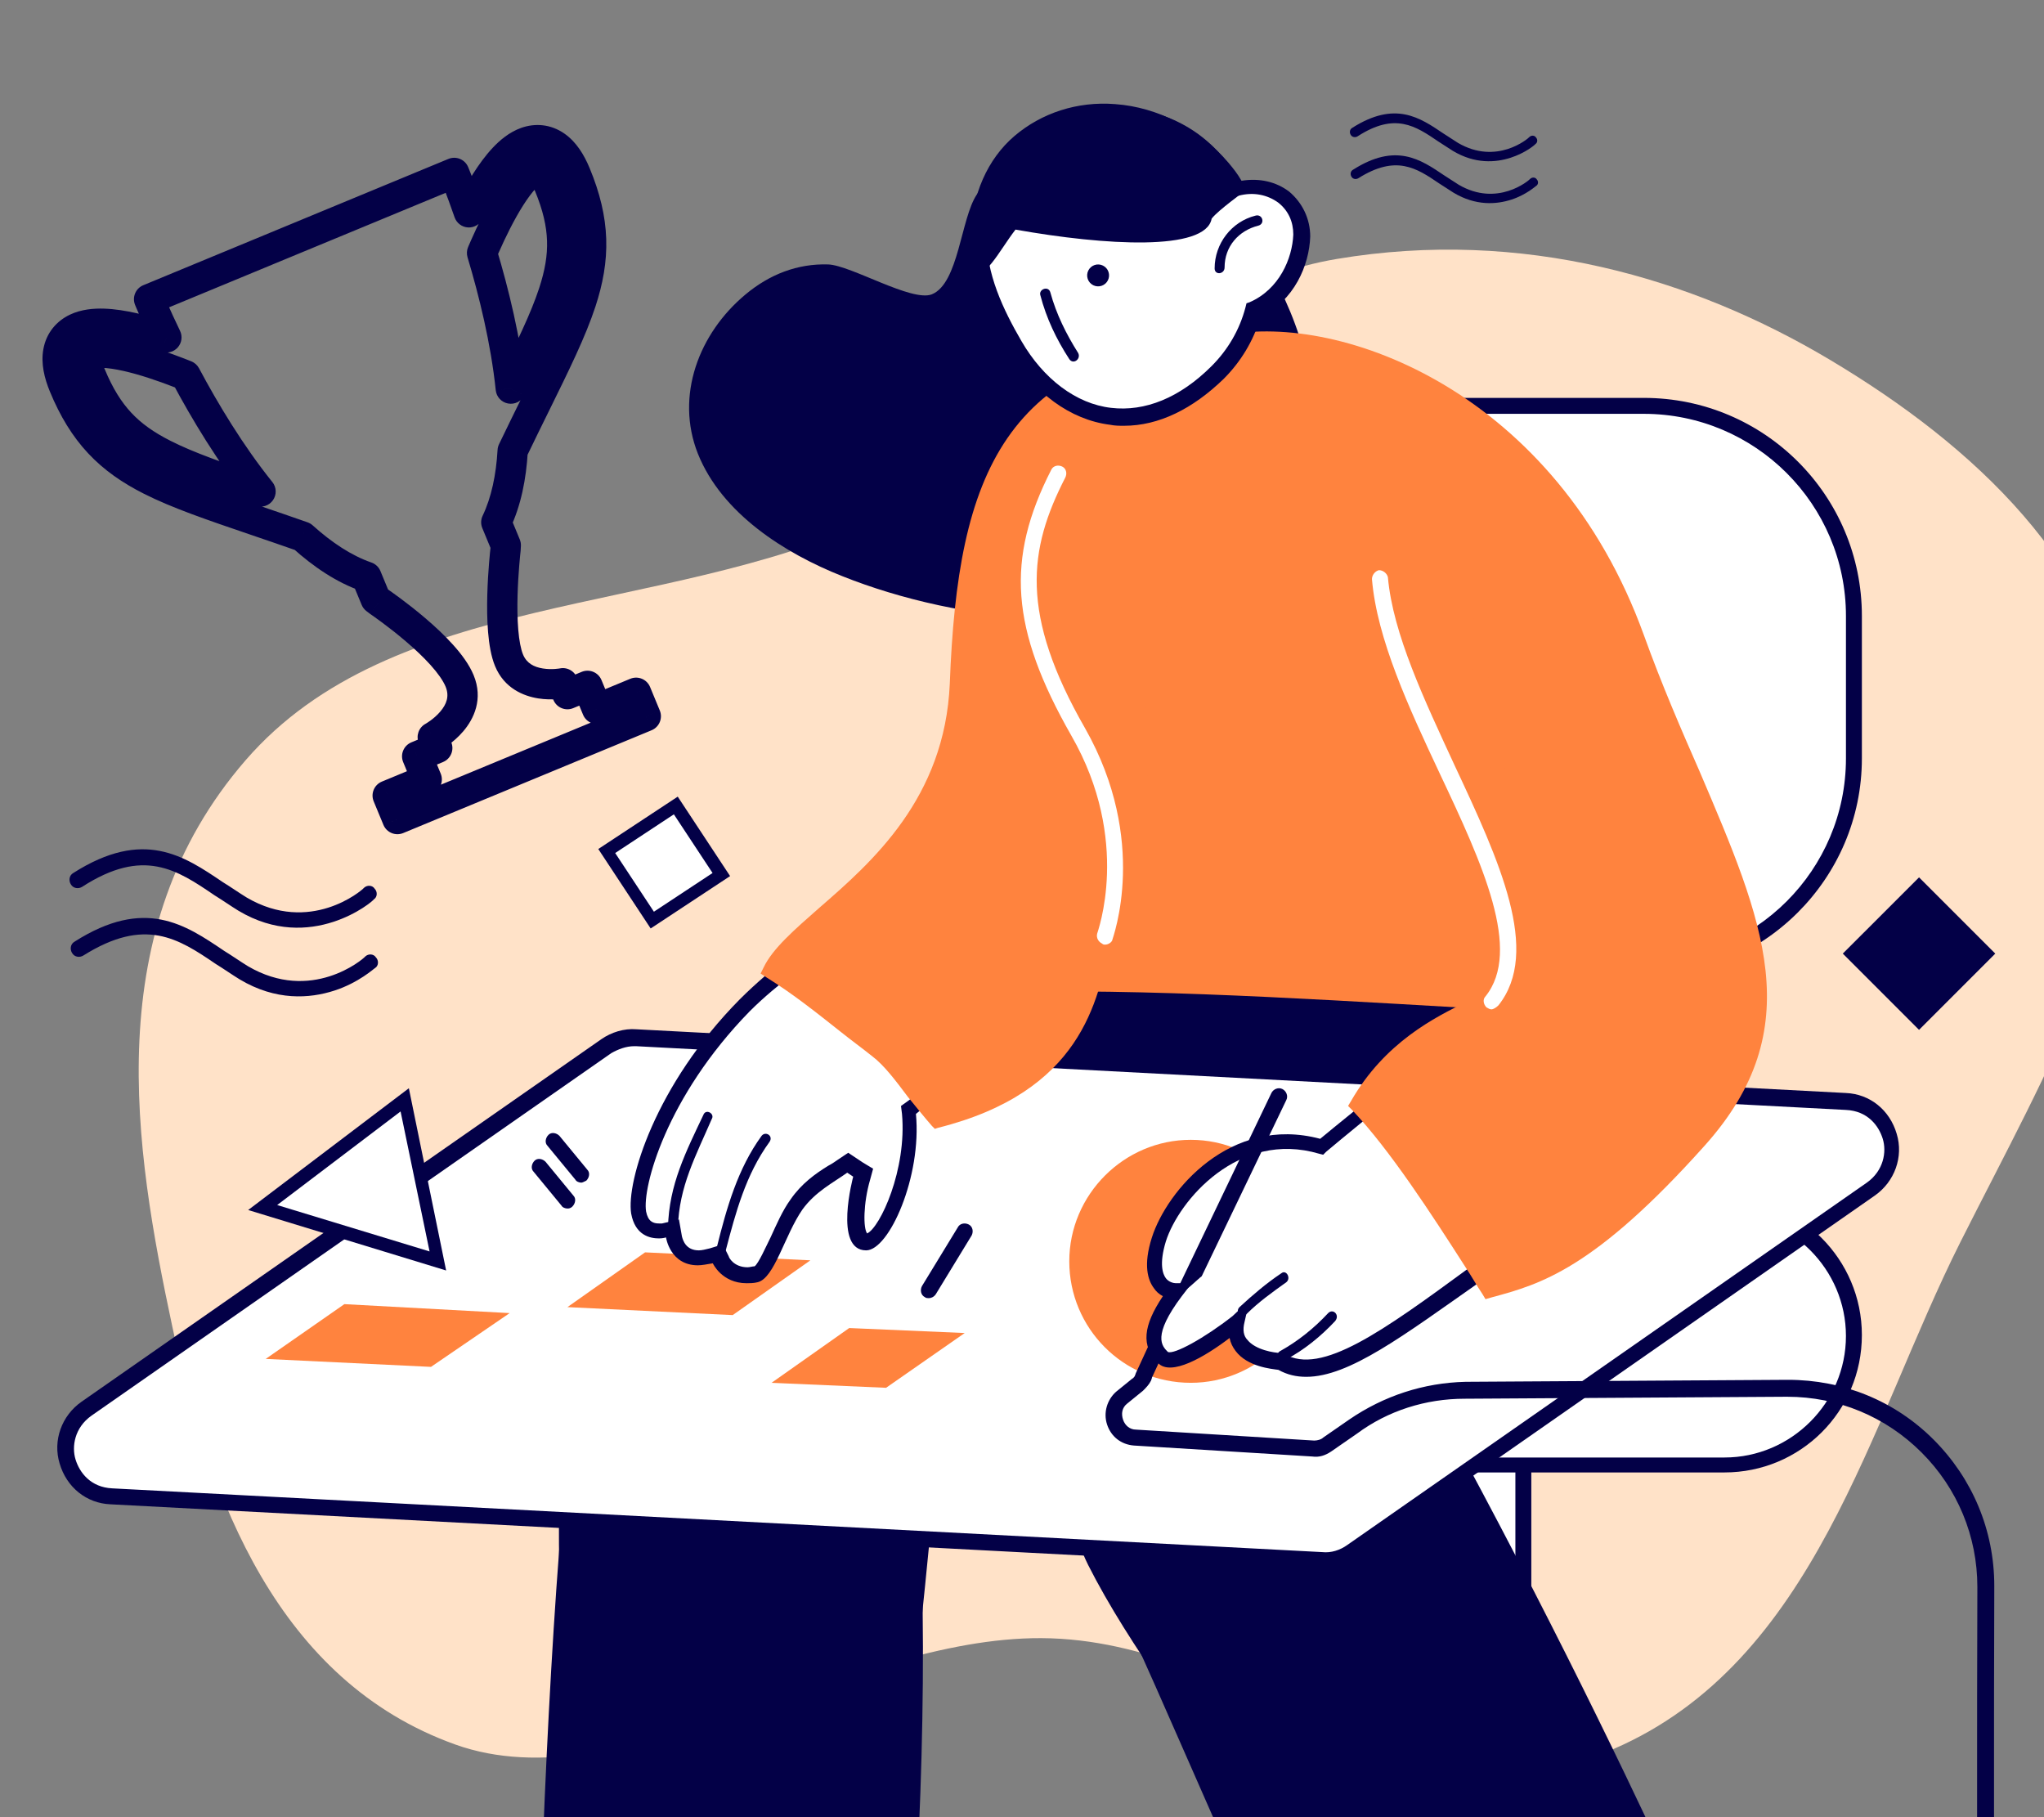 <svg width="270" height="240" viewBox="0 0 270 240" fill="none" xmlns="http://www.w3.org/2000/svg">
<rect x="0" y="0" width="270" height="240" fill="#808080" stroke="none"/>
<g clip-path="url(#clip0)">
<path fill-rule="evenodd" clip-rule="evenodd" d="M115.13 68.72C136.934 58.706 153.841 38.014 176.592 34.2C201.113 30.089 223.615 36.725 241.691 47.501C260.877 58.939 277.624 74.607 280.85 96.353C284.078 118.117 270.338 141.432 258.972 164.015C246.893 188.013 239.819 219.499 213.064 231.03C185.683 242.831 165.128 216.466 137.532 216.353C111.781 216.247 82.387 238.37 60.142 230.402C36.766 222.031 27.617 197.997 22.771 175.252C17.723 151.56 12.985 122.848 32.444 100.404C51.858 78.011 87.466 81.425 115.13 68.72Z" fill="#FFE2C8"/>
<path d="M190.178 187.5V235.113C190.178 242.215 201.227 242.215 201.227 235.113V187.5C201.227 180.266 190.178 180.266 190.178 187.5Z" fill="white"/>
<path d="M195.701 241.424C192.413 241.424 189.125 239.188 189.125 234.98V187.367C189.125 183.158 192.413 180.922 195.701 180.922C198.989 180.922 202.277 183.158 202.277 187.367V234.98C202.277 239.188 198.989 241.424 195.701 241.424ZM195.701 183.158C193.465 183.158 191.229 184.473 191.229 187.498V235.111C191.229 238.136 193.465 239.452 195.701 239.452C197.937 239.452 200.173 238.136 200.173 235.111V187.498C200.173 184.473 197.937 183.158 195.701 183.158Z" fill="#030047"/>
<path d="M228.581 193.417H130.594C121.65 193.417 114.416 186.183 114.416 177.239V175.529C114.416 166.585 121.65 159.351 130.594 159.351H228.581C237.525 159.351 244.759 166.585 244.759 175.529V177.239C244.891 186.183 237.525 193.417 228.581 193.417Z" fill="white"/>
<path d="M227.791 194.469H131.513C121.517 194.469 113.363 186.314 113.363 176.318C113.363 166.322 121.517 158.167 131.513 158.167H227.791C237.787 158.167 245.942 166.322 245.942 176.318C245.942 186.446 237.787 194.469 227.791 194.469ZM131.513 160.403C122.701 160.403 115.467 167.637 115.467 176.45C115.467 185.262 122.701 192.496 131.513 192.496H227.791C236.604 192.496 243.838 185.262 243.838 176.45C243.838 167.637 236.604 160.403 227.791 160.403H131.513Z" fill="#030047"/>
<path d="M218.586 127.916H185.178C170.71 127.916 158.873 116.21 158.873 101.611V80.04C158.873 65.572 170.579 53.735 185.178 53.735H218.586C233.054 53.735 244.892 65.441 244.892 80.04V101.611C244.892 116.079 233.054 127.916 218.586 127.916Z" fill="white"/>
<path d="M217.139 128.969H186.625C170.71 128.969 157.82 116.079 157.82 100.164V81.356C157.82 65.441 170.71 52.551 186.625 52.551H217.139C233.054 52.551 245.943 65.441 245.943 81.356V100.164C245.943 116.079 232.922 128.969 217.139 128.969ZM186.625 54.787C171.893 54.787 159.924 66.756 159.924 81.487V100.164C159.924 114.895 171.893 126.864 186.625 126.864H217.139C231.87 126.864 243.839 114.895 243.839 100.164V81.356C243.839 66.625 231.87 54.656 217.139 54.656H186.625V54.787Z" fill="#030047"/>
<path d="M145.851 127.391C142.168 141.596 79.43 157.774 75.615 186.973C72.064 214.33 81.403 261.154 72.853 267.993C61.279 277.332 51.02 269.703 48.258 282.725L108.629 297.456C108.629 297.456 116.257 260.233 121.782 203.545C179.39 175.793 195.963 119.368 195.963 119.368L145.851 127.391Z" fill="white"/>
<path d="M109.548 298.771L47.204 283.514L47.467 282.593C49.177 274.57 53.781 273.649 59.042 272.729C62.987 271.939 67.591 271.15 72.326 267.336C76.798 263.653 75.877 246.555 74.825 228.404C74.036 213.804 73.115 198.81 74.693 186.841C77.061 168.822 100.867 155.801 120.07 145.279C132.171 138.702 143.482 132.389 144.929 127.128L145.06 126.47L197.408 118.184L196.882 119.762C196.751 120.289 179.652 176.714 122.701 204.334C117.308 260.102 109.68 297.456 109.68 297.85L109.548 298.771ZM49.703 281.936L107.97 296.14C109.285 289.696 115.993 254.183 120.859 203.414V202.888L121.385 202.625C172.418 178.029 191.226 130.021 194.515 120.683L146.77 128.312C144.666 134.23 134.275 139.886 121.122 147.12C102.314 157.379 79.034 170.137 76.798 187.236C75.219 198.942 76.14 213.804 76.929 228.404C77.981 247.87 79.034 264.705 73.641 269.046C68.38 273.255 63.382 274.175 59.436 274.833C54.438 275.622 51.15 276.148 49.703 281.936Z" fill="#030047"/>
<path d="M145.849 127.39C142.166 141.595 79.427 157.773 75.613 186.972C73.114 205.649 71.273 247.211 71.141 265.099C80.874 266.809 115.729 272.596 118.754 273.385C120.99 258.128 122.568 227.088 121.648 203.676C179.257 175.924 195.829 119.499 195.829 119.499L145.849 127.39Z" fill="#030047"/>
<path d="M169.915 117.657C174.782 131.468 131.773 179.87 144.925 206.307C157.157 231.034 191.091 264.573 187.803 275.227C183.331 289.432 170.705 288.774 175.571 301.138L233.838 279.83C233.838 279.83 218.975 242.345 191.88 192.233C236.468 153.696 216.871 122.129 211.873 92.93L169.915 117.657Z" fill="white"/>
<path d="M174.915 302.322L174.52 301.401C171.364 293.772 174.784 290.484 178.598 286.67C181.491 283.908 184.78 280.62 186.621 274.701C188.331 269.177 177.94 255.498 167.023 241.03C158.211 229.324 149.136 217.355 143.743 206.701C135.588 190.392 148.215 166.322 158.211 146.856C164.524 134.624 170.575 123.182 168.733 118.052L168.47 117.263L212.532 91.089L212.795 92.536C213.716 97.665 214.899 102.663 216.346 108.056C222.528 132.52 229.63 160.272 193.197 192.233C219.766 241.556 234.628 278.778 234.76 279.173L235.155 280.225L174.915 302.322ZM171.101 118.052C172.416 124.234 167.023 134.624 160.184 147.777C150.319 166.717 138.087 190.392 145.716 205.781C150.977 216.303 160.052 228.272 168.733 239.846C180.571 255.498 190.698 268.914 188.594 275.49C186.621 281.803 182.938 285.355 180.045 288.248C176.493 291.668 174.126 294.035 175.967 299.691L232.524 279.041C230.025 272.728 215.425 237.61 191.093 192.496L190.698 191.707L191.356 191.181C227.658 159.878 220.95 133.704 214.505 108.45C213.321 103.584 212.006 98.849 211.217 94.246L171.101 118.052Z" fill="#030047"/>
<path d="M225.553 260.102C218.187 240.373 203.719 213.805 192.014 191.971C236.601 153.434 217.004 121.867 212.006 92.668L170.048 117.658C174.915 131.469 131.906 179.871 145.058 206.308C153.871 224.064 168.865 261.944 178.072 277.069C190.304 272.992 213.058 264.179 225.553 260.102Z" fill="#030047"/>
<path d="M174.521 206.042L14.715 197.624C8.665 197.361 6.429 189.47 11.427 186.05L80.084 138.174C81.268 137.385 82.583 136.99 84.03 136.99L243.836 145.408C249.886 145.671 252.122 153.563 247.124 156.982L178.467 204.858C177.283 205.779 175.968 206.174 174.521 206.042Z" fill="white"/>
<path d="M174.783 207.095C174.652 207.095 174.52 207.095 174.389 207.095L14.583 198.677C11.426 198.545 8.796 196.441 7.875 193.284C6.954 190.259 8.138 186.971 10.769 185.13L79.426 137.254C80.741 136.333 82.451 135.807 84.029 135.938L243.835 144.356C246.992 144.488 249.622 146.592 250.543 149.749C251.464 152.774 250.28 156.062 247.649 157.904L178.992 205.779C177.808 206.7 176.361 207.095 174.783 207.095ZM83.766 138.174C82.714 138.174 81.662 138.569 80.741 139.095L12.084 186.971C9.848 188.549 9.453 191.048 9.979 192.758C10.506 194.468 11.952 196.441 14.846 196.572L174.652 204.99C175.835 205.122 177.019 204.727 177.94 204.07L246.597 156.194C248.833 154.615 249.228 152.116 248.701 150.406C248.175 148.697 246.729 146.724 243.835 146.592L84.029 138.174C84.029 138.174 83.898 138.174 83.766 138.174Z" fill="#030047"/>
<path d="M96.786 173.688L74.953 172.635L85.212 165.401L107.045 166.454L96.786 173.688Z" fill="#FF833E"/>
<path d="M56.932 180.527L35.099 179.475L45.489 172.241L67.323 173.425L56.932 180.527Z" fill="#FF833E"/>
<path d="M117.042 183.29L101.916 182.632L112.175 175.398L127.432 176.056L117.042 183.29Z" fill="#FF833E"/>
<path d="M161.368 27.034C160.053 25.718 158.606 25.192 157.16 25.324C156.765 24.666 156.37 24.009 155.844 23.483C154.003 20.983 151.109 20.589 148.742 21.51C147.427 20.852 145.98 20.589 144.401 20.589C144.27 20.589 144.138 20.589 144.007 20.589C142.823 19.274 140.982 18.485 138.746 19.142C134.8 20.326 131.249 22.299 129.013 25.718C126.908 28.875 126.645 37.424 123.094 38.871C120.464 39.923 112.44 35.057 109.415 34.925C105.338 34.794 101.655 36.241 98.499 38.871C92.317 44.001 89.16 52.287 92.185 59.916C95.342 67.807 103.628 73.068 111.257 76.093C126.382 82.144 150.583 85.432 164.394 74.778C180.177 62.809 173.074 39.397 161.368 27.034Z" fill="#030047"/>
<path d="M157.291 181.71C165.645 181.71 172.417 174.938 172.417 166.585C172.417 158.231 165.645 151.459 157.291 151.459C148.938 151.459 142.166 158.231 142.166 166.585C142.166 174.938 148.938 181.71 157.291 181.71Z" fill="#FF833E"/>
<path d="M157.292 182.631C148.348 182.631 141.246 175.397 141.246 166.585C141.246 157.773 148.48 150.539 157.292 150.539C166.104 150.539 173.338 157.773 173.338 166.585C173.338 175.397 166.104 182.631 157.292 182.631ZM157.292 152.511C149.532 152.511 143.219 158.825 143.219 166.585C143.219 174.345 149.532 180.658 157.292 180.658C165.052 180.658 171.366 174.345 171.366 166.585C171.234 158.825 164.921 152.511 157.292 152.511Z" fill="#FF833E"/>
<path d="M142.558 130.941C164.26 131.072 187.803 132.914 209.374 133.966C208.716 121.997 205.428 75.699 194.248 65.046C181.49 52.945 175.308 46.237 161.892 45.185C149.923 44.264 128.221 58.864 135.455 91.088C141.769 119.366 144.005 119.892 142.558 130.941Z" fill="#FF833E"/>
<path d="M183.727 143.829C180.702 146.328 177.545 148.827 174.52 151.326C163.472 148.038 154.923 157.376 152.95 163.558C151.371 168.688 153.476 170.398 155.186 170.398C151.503 175.264 151.766 177.5 153.476 179.21C155.317 181.051 163.34 174.475 163.34 174.475C162.157 179.736 168.996 179.868 168.996 179.868C175.309 183.55 185.042 175.264 199.642 164.742C194.775 157.508 189.383 150.537 183.727 143.829Z" fill="white"/>
<path d="M172.549 181.84C171.233 181.84 170.05 181.577 168.866 180.92C167.945 180.788 164.789 180.525 163.21 178.421C162.816 177.894 162.553 177.368 162.421 176.711C159.133 179.21 154.661 181.84 152.951 179.999C150.715 177.763 150.978 175.132 153.609 171.187C153.083 170.924 152.688 170.529 152.425 170.134C151.636 169.082 150.978 167.109 152.162 163.426C154.135 157.245 162.553 147.249 174.39 150.405C176.758 148.432 179.257 146.459 181.624 144.487L183.992 142.514L184.649 143.303C190.831 150.537 196.092 157.376 200.827 164.347L201.353 165.136L200.564 165.662C198.723 166.978 197.013 168.161 195.434 169.345C185.307 176.448 178.204 181.84 172.549 181.84ZM165.052 171.713L164.394 174.606C164.131 175.658 164.263 176.448 164.789 176.974C165.841 178.289 168.34 178.684 169.129 178.684H169.392L169.655 178.815C174.522 181.709 182.676 175.79 193.988 167.504C195.434 166.452 196.75 165.399 198.328 164.347C193.988 158.034 189.121 151.721 183.597 145.144L182.808 145.802C180.309 147.906 177.678 150.011 175.179 152.115L174.785 152.51L174.259 152.378C163.605 149.222 155.713 158.56 154.003 163.953C153.083 166.978 153.609 168.293 154.003 168.819C154.398 169.345 155.056 169.477 155.319 169.477H157.423L156.108 171.187C152.162 176.448 153.477 177.763 154.266 178.552C155.056 178.947 159.133 176.711 162.816 173.817L165.052 171.713Z" fill="#030047"/>
<path d="M150.978 182.893C150.846 182.893 150.715 182.893 150.583 182.762C150.057 182.499 149.794 181.841 150.057 181.315L151.636 177.895C151.899 177.369 152.556 177.106 153.082 177.369C153.609 177.632 153.872 178.29 153.609 178.816L152.03 182.236C151.767 182.63 151.373 182.893 150.978 182.893Z" fill="#030047"/>
<path d="M156.239 170.398C156.371 169.872 155.582 170.135 155.845 169.609L167.945 144.356C168.208 143.83 168.866 143.567 169.392 143.83C169.918 144.093 170.181 144.75 169.918 145.277L158.738 168.557C158.344 168.82 156.108 171.056 156.239 170.398Z" fill="#030047"/>
<path d="M216.084 84.247C205.035 53.864 177.809 42.289 161.895 45.315C161.895 45.315 185.569 67.28 191.094 75.698C196.618 84.247 201.879 124.889 198.591 130.281C196.749 133.306 185.701 134.49 179.125 145.802C185.175 152.115 191.751 162.9 196.618 170.397C202.8 168.687 209.77 166.977 224.238 150.668C241.469 131.465 227.132 114.63 216.084 84.247Z" fill="#FF833E"/>
<path d="M196.223 171.582L195.829 170.924C195.039 169.74 194.382 168.557 193.593 167.373C189.121 160.402 183.597 151.853 178.599 146.592L178.072 146.066L178.467 145.408C182.939 137.648 189.515 134.36 193.856 132.255C195.829 131.334 197.407 130.545 197.933 129.756C200.827 125.021 196.092 84.774 190.436 76.356C185.043 68.07 161.631 46.368 161.368 46.105L159.922 44.658L161.895 44.263C177.283 41.238 205.562 51.892 217.136 83.853C219.503 90.429 222.134 96.48 224.502 101.872C232.919 121.601 239.101 135.806 225.159 151.327C210.56 167.636 203.457 169.609 197.144 171.319L196.223 171.582ZM180.44 145.671C185.569 151.063 190.831 159.481 195.171 166.189C195.829 167.241 196.486 168.162 197.012 169.083C202.931 167.504 209.639 165.268 223.449 149.88C236.471 135.28 230.946 122.259 222.397 102.53C220.03 97.137 217.399 91.087 215.032 84.379C204.246 54.917 179.256 44.263 164.131 45.842C169.523 50.971 187.148 67.675 191.883 75.041C197.538 83.59 203.063 124.758 199.38 130.677C198.591 131.992 196.881 132.781 194.513 133.965C190.304 136.201 184.649 138.963 180.44 145.671Z" fill="#FF833E"/>
<path d="M169.258 168.162C167.285 169.477 165.444 171.056 163.734 172.634C163.076 173.292 163.997 174.212 164.655 173.555C166.233 171.976 168.074 170.661 169.916 169.346C170.573 168.82 169.916 167.636 169.258 168.162Z" fill="#030047"/>
<path d="M175.444 173.424C173.602 175.397 171.498 177.106 169.13 178.422C168.341 178.816 168.999 180 169.788 179.605C172.287 178.29 174.523 176.449 176.364 174.476C177.022 173.687 176.101 172.766 175.444 173.424Z" fill="#030047"/>
<path d="M197.011 133.308C196.748 133.308 196.616 133.176 196.353 133.045C195.959 132.65 195.827 131.993 196.222 131.598C201.088 125.548 195.827 114.105 190.171 102.136C186.094 93.455 181.885 84.38 181.228 76.488C181.228 75.962 181.622 75.436 182.148 75.304C182.674 75.304 183.2 75.699 183.332 76.225C183.99 83.722 188.198 92.534 192.144 101.084C198.063 113.71 203.587 125.679 197.932 132.782C197.668 133.045 197.274 133.308 197.011 133.308Z" fill="white"/>
<path d="M98.763 168.558C96.263 168.558 95.343 166.585 95.211 166.585L94.817 165.796L94.028 166.059C93.37 166.191 92.844 166.322 92.318 166.322C89.555 166.322 89.161 163.692 89.161 163.56L89.029 162.376L87.846 162.639C87.846 162.639 87.583 162.771 87.188 162.771C85.741 162.771 84.821 161.982 84.558 160.272C83.9 156.326 87.846 143.7 98.499 132.914C100.472 130.81 102.708 129.1 104.681 127.39C109.416 130.678 114.02 134.493 118.36 138.307L120.464 140.017C121.911 141.332 123.227 142.384 124.279 143.436C122.963 144.489 121.78 145.409 120.596 146.33L120.201 146.725V147.382C120.728 153.433 118.36 160.798 115.861 163.429C115.203 164.218 114.677 164.218 114.546 164.218C114.151 164.218 113.888 164.086 113.625 163.823C112.573 162.376 113.099 158.167 113.757 155.8L113.888 155.011L111.915 153.696L111.521 154.09C110.994 154.485 110.6 154.748 110.074 155.011C108.495 156.063 106.786 157.247 105.339 159.22C104.287 160.667 103.497 162.376 102.84 163.955C101.919 165.796 100.867 168.164 100.078 168.295C99.552 168.427 99.157 168.558 98.763 168.558Z" fill="white"/>
<path d="M104.811 128.574C109.283 131.731 113.624 135.413 117.701 138.965C118.359 139.491 119.016 140.148 119.805 140.674C120.858 141.595 121.91 142.384 122.699 143.173C121.91 143.831 121.121 144.357 120.463 145.015L119.937 145.409L119.016 146.067L119.148 147.119C119.805 154.485 116.254 162.113 114.544 162.903C114.018 162.245 114.018 158.957 114.939 155.8L115.334 154.353L114.018 153.564L113.229 153.038L112.045 152.249L110.862 153.038C110.467 153.301 109.941 153.696 109.415 153.959C107.705 155.011 105.864 156.326 104.417 158.431C103.365 159.877 102.575 161.719 101.786 163.429C101.129 164.744 100.208 166.848 99.682 167.243C99.419 167.243 99.024 167.374 98.761 167.374C96.92 167.374 96.262 166.059 96.262 165.928L95.473 164.349L93.763 164.875C93.237 165.007 92.711 165.139 92.316 165.139C90.606 165.139 90.212 163.823 90.08 163.297L89.686 161.061L87.45 161.587C87.45 161.587 87.318 161.587 87.055 161.587C86.266 161.587 85.608 161.324 85.345 160.009C84.819 156.852 87.976 144.883 99.024 133.572C100.997 131.599 102.97 130.021 104.811 128.574ZM104.68 125.943C102.312 127.785 99.945 129.758 97.709 131.994C86.529 143.305 82.715 156.063 83.372 160.272C83.899 163.166 85.871 163.56 87.055 163.56C87.581 163.56 87.976 163.429 87.976 163.429C87.976 163.429 88.502 167.111 92.185 167.111C92.711 167.111 93.368 166.98 94.158 166.848C94.158 166.848 95.341 169.479 98.63 169.479C99.024 169.479 99.55 169.479 100.076 169.347C102.312 168.821 103.628 163.166 105.995 159.746C107.705 157.378 110.072 156.195 111.914 154.879L112.703 155.405C112.703 155.405 110.072 165.139 114.413 165.139C117.438 165.139 121.778 155.406 120.989 147.119C122.436 145.936 124.014 144.62 125.724 143.305C124.146 141.858 122.568 140.411 120.989 139.096C115.86 134.624 110.467 129.889 104.68 125.943Z" fill="#030047"/>
<path d="M126.382 90.298C125.593 113.052 105.338 120.681 101.787 128.178C106.653 131.335 111.257 135.149 115.729 138.569C118.491 140.673 121.384 145.54 123.752 147.776C144.928 142.514 144.533 127.915 146.506 120.418C149.399 109.238 161.895 45.053 161.895 45.053C132.169 47.946 127.303 64.65 126.382 90.298Z" fill="#FF833E"/>
<path d="M123.489 149.091L123.094 148.696C122.173 147.644 121.121 146.329 119.937 144.882C118.359 142.778 116.781 140.673 115.202 139.49C113.887 138.437 112.44 137.385 111.125 136.333C107.968 133.834 104.68 131.203 101.261 129.099L100.471 128.573L100.866 127.784C102.05 125.285 104.943 122.786 108.232 119.892C115.202 113.842 124.804 105.424 125.462 90.298C126.514 62.546 132.564 46.894 161.895 44.264L163.21 44.132L162.947 45.448C162.815 46.105 150.452 109.896 147.427 120.944C147.164 121.996 146.901 123.18 146.638 124.364C145.059 132.256 142.823 144.224 123.883 148.959L123.489 149.091ZM103.234 127.915C106.39 130.02 109.415 132.387 112.44 134.755C113.756 135.807 115.202 136.859 116.518 137.911C118.228 139.227 119.937 141.462 121.647 143.698C122.568 144.882 123.357 146.066 124.146 146.855C141.245 142.383 143.218 131.861 144.796 124.101C145.059 122.786 145.322 121.602 145.585 120.55C148.216 110.422 158.87 55.97 160.711 46.631C133.879 49.525 128.487 63.861 127.566 90.561C127.04 106.608 117.044 115.289 109.678 121.733C106.785 123.838 104.417 125.942 103.234 127.915Z" fill="#FF833E"/>
<path d="M100.604 150.011C97.447 154.352 96.001 159.481 94.685 164.742C94.422 165.532 95.738 165.926 95.869 165.137C97.184 160.139 98.5 155.141 101.656 150.801C102.182 150.011 101.13 149.354 100.604 150.011Z" fill="#030047"/>
<path d="M92.974 147.118C90.606 152.116 88.37 156.456 88.239 162.112C88.239 162.901 89.554 162.901 89.554 162.112C89.686 156.72 91.921 152.642 94.026 147.776C94.421 147.118 93.368 146.46 92.974 147.118Z" fill="#030047"/>
<path d="M145.98 124.759C145.849 124.759 145.717 124.759 145.586 124.627C145.06 124.364 144.797 123.838 144.928 123.312C144.928 123.18 149.532 111.08 141.508 97.138C133.485 83.065 132.828 73.858 138.878 62.02C139.141 61.494 139.799 61.363 140.325 61.626C140.851 61.889 140.982 62.546 140.719 63.072C135.853 72.542 134.669 81.092 143.35 96.217C151.768 111.08 147.033 123.706 146.901 124.233C146.77 124.496 146.375 124.759 145.98 124.759Z" fill="white"/>
<path d="M262.381 298.112C261.855 298.112 261.329 297.586 261.329 297.06C261.329 296.534 261.066 246.29 261.197 209.594C261.197 202.886 258.567 196.573 253.832 191.838C249.097 187.103 242.784 184.472 236.076 184.472H235.944L193.461 184.735C188.331 184.735 183.333 186.314 179.256 189.339L175.836 191.706C175.047 192.232 174.258 192.495 173.337 192.364L149.794 190.917C148.084 190.786 146.769 189.733 146.243 188.155C145.716 186.577 146.243 184.867 147.426 183.815L149.531 182.105C149.794 181.973 149.925 181.71 150.057 181.447C150.32 180.921 150.977 180.658 151.504 180.921C152.03 181.184 152.293 181.842 152.03 182.368C151.767 182.894 151.372 183.289 150.977 183.683L148.873 185.393C148.215 185.919 148.084 186.708 148.347 187.497C148.61 188.287 149.268 188.813 150.057 188.813L173.6 190.259C173.995 190.259 174.521 190.128 174.784 189.865L178.204 187.497C182.807 184.341 188.068 182.631 193.592 182.499L236.076 182.236H236.207C243.441 182.236 250.281 184.998 255.41 190.128C260.54 195.258 263.433 202.097 263.433 209.462C263.302 246.29 263.565 296.533 263.565 296.928C263.433 297.586 262.907 298.112 262.381 298.112Z" fill="#030047"/>
<path d="M74.951 159.613C74.688 159.613 74.293 159.482 74.162 159.219L70.479 154.747C70.085 154.352 70.216 153.694 70.611 153.3C71.005 152.905 71.663 153.037 72.058 153.431L75.74 157.903C76.135 158.298 76.003 158.955 75.609 159.35C75.346 159.613 75.083 159.613 74.951 159.613Z" fill="#030047"/>
<path d="M76.79 156.194C76.528 156.194 76.133 156.062 76.001 155.799L72.319 151.327C71.924 150.933 72.055 150.275 72.45 149.88C72.845 149.486 73.502 149.617 73.897 150.012L77.58 154.484C77.974 154.878 77.843 155.536 77.448 155.931C77.185 156.062 76.922 156.194 76.79 156.194Z" fill="#030047"/>
<path d="M122.697 171.451C122.565 171.451 122.302 171.451 122.171 171.319C121.645 171.056 121.513 170.399 121.776 169.873L126.511 162.113C126.774 161.586 127.432 161.455 127.958 161.718C128.484 161.981 128.615 162.639 128.352 163.165L123.617 170.925C123.354 171.319 122.96 171.451 122.697 171.451Z" fill="#030047"/>
<path d="M172.022 31.111C172.153 26.77 168.207 23.745 163.472 24.929C162.946 24.008 162.289 23.087 161.499 22.167C161.499 22.167 161.499 22.167 161.368 22.035C154.134 13.617 142.165 12.039 134.668 18.484C131.117 21.509 129.407 26.113 129.275 30.848C129.144 35.977 131.511 40.975 134.142 45.447C139.929 55.443 150.977 58.994 160.842 48.998C163.078 46.762 164.656 43.869 165.577 40.844C169.786 39.265 171.89 34.925 172.022 31.111Z" fill="white"/>
<path d="M148.478 56.233C147.82 56.233 147.294 56.233 146.636 56.101C141.375 55.444 136.509 51.893 133.221 46.237C130.853 42.16 128.091 36.767 128.223 31.111C128.354 25.719 130.458 20.984 134.01 17.959C137.561 14.933 142.296 13.355 147.294 13.75C152.95 14.144 158.474 17.038 162.288 21.51C162.946 22.299 163.472 22.957 163.998 23.877C166.365 23.483 168.601 24.009 170.311 25.324C172.021 26.771 173.073 28.875 173.073 31.243C172.942 35.057 170.969 39.661 166.497 41.897C165.576 45.053 163.866 47.815 161.63 50.051C157.553 53.997 153.081 56.233 148.478 56.233ZM145.716 15.723C141.77 15.723 138.219 17.038 135.325 19.405C132.168 22.036 130.327 26.245 130.327 30.98C130.195 36.109 132.563 40.976 134.93 45.053C137.824 50.051 142.164 53.339 146.768 53.865C151.24 54.392 155.843 52.55 160.052 48.341C162.157 46.237 163.735 43.606 164.524 40.581L164.656 40.055L165.05 39.924C168.996 38.214 170.706 34.136 170.837 30.98C170.837 29.27 170.18 27.823 168.864 26.771C167.418 25.719 165.576 25.324 163.603 25.85L162.814 25.982L162.42 25.324C161.762 24.403 161.236 23.483 160.578 22.694C157.027 18.485 152.029 15.854 146.899 15.46C146.636 15.723 146.242 15.723 145.716 15.723Z" fill="#030047"/>
<path d="M146.346 37.024C146.705 36.31 146.417 35.441 145.703 35.081C144.989 34.723 144.12 35.01 143.761 35.724C143.402 36.438 143.69 37.308 144.404 37.667C145.117 38.026 145.987 37.738 146.346 37.024Z" fill="#030047"/>
<path d="M141.241 47.421C139.532 44.79 138.216 42.028 137.427 39.003C137.164 38.214 138.479 37.688 138.742 38.608C139.532 41.502 140.847 44.133 142.425 46.632C142.82 47.421 141.768 48.21 141.241 47.421Z" fill="#030047"/>
<path d="M160.446 35.452C160.446 32.164 162.682 29.27 165.838 28.481C166.759 28.218 167.154 29.534 166.233 29.797C163.602 30.454 161.761 32.559 161.761 35.321C161.761 36.242 160.446 36.373 160.446 35.452Z" fill="#030047"/>
<path d="M160.052 28.876C159.263 33.217 145.979 32.428 134.142 30.323C131.906 33.217 130.196 37.031 127.96 36.373C128.091 31.638 131.248 21.774 134.799 18.617C142.296 12.172 157.816 11.646 164.393 25.194C164.393 25.325 160.973 27.692 160.052 28.876Z" fill="#030047"/>
<path d="M53.461 145.259L34.753 159.481L57.837 166.483L53.461 145.259Z" fill="white"/>
<path d="M58.931 167.796L32.783 159.81L54.008 143.728L58.931 167.796ZM36.613 159.153L56.743 165.28L52.914 146.791L36.613 159.153Z" fill="#030047"/>
<path d="M89.281 106.454L80.203 112.448L86.197 121.526L95.275 115.532L89.281 106.454Z" fill="white"/>
<path d="M85.949 122.625L79.031 112.132L89.524 105.215L96.441 115.707L85.949 122.625ZM81.263 112.662L86.376 120.412L94.126 115.3L89.014 107.55L81.263 112.662Z" fill="#030047"/>
<path d="M44.159 130.833C40.904 131.885 36.451 132.217 31.652 129.344C30.619 128.711 29.544 127.952 28.51 127.319C23.55 123.945 19.168 121.076 11.009 126.199C10.549 126.486 9.843 126.438 9.515 125.853C9.228 125.392 9.276 124.686 9.862 124.358C19.151 118.455 24.482 122.123 29.608 125.582C30.642 126.215 31.716 126.974 32.75 127.608C41.107 132.51 47.94 126.709 48.235 126.337C48.655 125.925 49.361 125.974 49.648 126.434C50.06 126.854 50.012 127.56 49.552 127.847C49.427 127.888 47.413 129.782 44.159 130.833Z" fill="#030047"/>
<path d="M43.993 121.764C40.739 122.815 36.285 123.148 31.487 120.275C30.453 119.641 29.379 118.882 28.345 118.249C23.385 114.875 18.962 111.881 10.844 117.129C10.384 117.416 9.677 117.368 9.35 116.783C9.063 116.322 9.111 115.616 9.696 115.289C18.985 109.385 24.317 113.054 29.442 116.512C30.476 117.146 31.551 117.904 32.585 118.538C40.941 123.44 47.775 117.639 48.069 117.268C48.489 116.856 49.196 116.904 49.483 117.364C49.895 117.784 49.847 118.49 49.386 118.777C49.302 118.943 47.247 120.712 43.993 121.764Z" fill="#030047"/>
<path d="M263.564 125.944L253.494 115.874L243.423 125.944L253.494 136.015L263.564 125.944Z" fill="#030047"/>
<mask id="path-56-outside-1" maskUnits="userSpaceOnUse" x="3.385" y="14.144" width="103.045" height="104.67" fill="black">
<rect fill="white" x="3.385" y="14.144" width="103.045" height="104.67"/>
<path fill-rule="evenodd" clip-rule="evenodd" d="M21.981 44.563C20.508 41.503 19.695 39.516 19.695 39.516L59.996 22.838C59.996 22.838 60.823 24.826 61.938 28.042C62.602 26.71 63.357 25.318 64.169 24.036C64.89 22.899 65.685 21.802 66.533 20.898C67.358 20.018 68.357 19.187 69.512 18.776C70.778 18.326 72.162 18.415 73.41 19.284C74.539 20.071 75.38 21.375 76.044 22.979C77.318 26.058 77.988 28.842 78.079 31.615C78.169 34.388 77.677 37.047 76.752 39.868C75.503 43.678 73.378 47.994 70.698 53.435C69.769 55.322 68.772 57.345 67.723 59.53C67.521 63.004 66.863 66.243 65.557 68.981L66.81 72.008L66.778 72.585C66.718 73.132 65.589 83.214 67.245 87.217C68.929 91.287 74.251 90.26 74.354 90.24L74.355 90.239L74.951 91.679L77.604 90.581L78.866 93.63L84.022 91.496L85.306 94.598L52.495 108.176L51.211 105.074L56.368 102.94L55.106 99.891L57.76 98.793L57.164 97.353L57.167 97.352C57.298 97.28 62.553 94.377 60.71 89.922C58.892 85.529 50.561 79.806 50.102 79.487L49.62 79.122L48.403 76.182C45.46 75.161 42.627 73.272 39.964 70.87C37.75 70.093 35.679 69.387 33.744 68.727C28.003 66.771 23.45 65.219 19.873 63.406C17.226 62.063 14.998 60.529 13.103 58.503C11.208 56.477 9.715 54.033 8.441 50.955C7.777 49.351 7.45 47.834 7.693 46.479C7.962 44.982 8.878 43.941 10.093 43.365C11.2 42.84 12.493 42.722 13.7 42.761C14.938 42.802 16.275 43.017 17.59 43.312C19.064 43.644 20.575 44.092 21.981 44.563ZM34.418 64.916C28.973 63.062 24.883 61.661 21.602 59.997C19.239 58.799 17.408 57.511 15.894 55.892C14.38 54.273 13.112 52.249 11.972 49.494C11.429 48.181 11.399 47.468 11.455 47.154C11.486 46.983 11.526 46.916 11.73 46.819C12.042 46.671 12.63 46.551 13.575 46.581C14.488 46.611 15.57 46.775 16.751 47.041C19.112 47.572 21.657 48.459 23.643 49.23C23.953 49.35 24.248 49.467 24.525 49.579C27.044 54.3 30.434 59.964 34.418 64.916ZM67.474 51.326C66.812 44.984 65.22 38.553 63.674 33.41C63.796 33.124 63.927 32.82 64.068 32.501C64.928 30.552 66.102 28.126 67.397 26.082C68.046 25.06 68.695 24.179 69.32 23.513C69.967 22.824 70.468 22.493 70.793 22.377C71.006 22.301 71.082 22.32 71.225 22.42C71.487 22.602 71.969 23.128 72.512 24.441C73.652 27.196 74.186 29.524 74.258 31.74C74.331 33.955 73.945 36.16 73.12 38.678C71.966 42.199 70.043 46.11 67.474 51.326Z"/>
</mask>
<path d="M21.981 44.563L21.345 46.459C22.108 46.715 22.949 46.489 23.481 45.886C24.012 45.283 24.131 44.42 23.783 43.696L21.981 44.563ZM19.695 39.516L18.93 37.668C17.912 38.089 17.427 39.254 17.844 40.273L19.695 39.516ZM59.996 22.838L61.843 22.07C61.419 21.052 60.251 20.568 59.231 20.99L59.996 22.838ZM61.938 28.042L60.048 28.697C60.312 29.457 61.006 29.986 61.809 30.038C62.612 30.089 63.368 29.654 63.727 28.934L61.938 28.042ZM64.169 24.036L65.859 25.107L65.859 25.107L64.169 24.036ZM66.533 20.898L65.074 19.53L65.074 19.53L66.533 20.898ZM69.512 18.776L70.182 20.661L69.512 18.776ZM73.41 19.284L72.266 20.925L72.266 20.925L73.41 19.284ZM78.079 31.615L76.08 31.68L76.08 31.68L78.079 31.615ZM76.752 39.868L74.852 39.245L74.852 39.245L76.752 39.868ZM70.698 53.435L72.493 54.318L70.698 53.435ZM67.723 59.53L65.92 58.664C65.807 58.899 65.741 59.154 65.726 59.414L67.723 59.53ZM65.557 68.981L63.752 68.12C63.508 68.631 63.492 69.222 63.709 69.745L65.557 68.981ZM66.81 72.008L68.807 72.117C68.823 71.818 68.772 71.52 68.658 71.243L66.81 72.008ZM66.778 72.585L68.766 72.805C68.77 72.768 68.773 72.731 68.775 72.694L66.778 72.585ZM74.354 90.24L74.74 92.202C74.87 92.176 74.996 92.138 75.118 92.088L74.354 90.24ZM74.355 90.239L76.203 89.474C75.781 88.454 74.611 87.969 73.59 88.391L74.355 90.239ZM74.951 91.679L73.103 92.444C73.525 93.464 74.695 93.949 75.716 93.527L74.951 91.679ZM77.604 90.581L79.452 89.816C79.03 88.796 77.86 88.311 76.84 88.733L77.604 90.581ZM78.866 93.63L77.018 94.394C77.44 95.415 78.61 95.9 79.631 95.478L78.866 93.63ZM84.022 91.496L85.87 90.731C85.448 89.71 84.278 89.225 83.258 89.648L84.022 91.496ZM85.306 94.598L86.071 96.446C87.091 96.023 87.576 94.854 87.154 93.833L85.306 94.598ZM52.495 108.176L50.647 108.94C51.069 109.961 52.239 110.446 53.26 110.024L52.495 108.176ZM51.211 105.074L50.447 103.226C49.426 103.648 48.941 104.818 49.363 105.839L51.211 105.074ZM56.368 102.94L57.133 104.788C58.153 104.366 58.638 103.196 58.216 102.175L56.368 102.94ZM55.106 99.891L54.342 98.043C53.321 98.465 52.836 99.635 53.258 100.656L55.106 99.891ZM57.76 98.793L58.525 100.641C59.545 100.218 60.031 99.049 59.608 98.028L57.76 98.793ZM57.164 97.353L56.209 95.596C55.31 96.085 54.925 97.173 55.316 98.118L57.164 97.353ZM57.167 97.352L58.122 99.109L58.125 99.107L57.167 97.352ZM50.102 79.487L48.894 81.081C48.915 81.097 48.937 81.113 48.959 81.128L50.102 79.487ZM49.62 79.122L47.772 79.886C47.908 80.215 48.129 80.501 48.412 80.716L49.62 79.122ZM48.403 76.182L50.251 75.417C50.033 74.889 49.599 74.48 49.059 74.292L48.403 76.182ZM39.964 70.87L41.303 69.385C41.106 69.207 40.876 69.07 40.626 68.983L39.964 70.87ZM33.744 68.727L33.099 70.62L33.099 70.621L33.744 68.727ZM19.873 63.406L20.778 61.622L20.778 61.622L19.873 63.406ZM13.103 58.503L14.563 57.137L14.563 57.137L13.103 58.503ZM7.693 46.479L5.725 46.126L5.725 46.126L7.693 46.479ZM10.093 43.365L10.95 45.172L10.093 43.365ZM13.7 42.761L13.765 40.763L13.765 40.763L13.7 42.761ZM17.59 43.312L17.151 45.263L17.151 45.263L17.59 43.312ZM34.418 64.916L33.773 66.81C34.615 67.097 35.546 66.793 36.056 66.064C36.566 65.335 36.534 64.356 35.976 63.663L34.418 64.916ZM21.602 59.997L22.507 58.213L22.507 58.213L21.602 59.997ZM15.894 55.892L17.355 54.526L15.894 55.892ZM11.455 47.154L13.424 47.508L13.424 47.508L11.455 47.154ZM11.73 46.819L12.588 48.626L12.588 48.626L11.73 46.819ZM13.575 46.581L13.51 48.58L13.575 46.581ZM16.751 47.041L16.313 48.992L16.313 48.992L16.751 47.041ZM23.643 49.23L24.367 47.366L24.367 47.366L23.643 49.23ZM24.525 49.579L26.289 48.637C26.068 48.223 25.708 47.9 25.273 47.724L24.525 49.579ZM63.674 33.41L61.834 32.627C61.651 33.057 61.624 33.538 61.759 33.986L63.674 33.41ZM67.474 51.326L65.484 51.533C65.577 52.419 66.245 53.138 67.122 53.294C67.999 53.451 68.874 53.009 69.268 52.209L67.474 51.326ZM64.068 32.501L65.898 33.309L65.898 33.309L64.068 32.501ZM67.397 26.082L65.708 25.012L65.708 25.012L67.397 26.082ZM69.32 23.513L67.862 22.145L67.862 22.145L69.32 23.513ZM70.793 22.377L71.463 24.262L70.793 22.377ZM71.225 22.42L70.082 24.061L70.082 24.061L71.225 22.42ZM74.258 31.74L72.26 31.805L72.26 31.805L74.258 31.74ZM73.12 38.678L75.021 39.3L75.021 39.3L73.12 38.678ZM23.783 43.696C23.057 42.188 22.495 40.947 22.116 40.086C21.926 39.655 21.782 39.32 21.686 39.094C21.638 38.981 21.603 38.895 21.579 38.839C21.567 38.81 21.559 38.789 21.553 38.776C21.55 38.769 21.548 38.764 21.547 38.761C21.547 38.76 21.546 38.759 21.546 38.758C21.546 38.758 21.546 38.758 21.546 38.758C21.546 38.758 21.546 38.758 21.546 38.758C21.546 38.758 21.546 38.758 21.546 38.758C21.546 38.758 21.546 38.758 19.695 39.516C17.844 40.273 17.844 40.273 17.844 40.273C17.844 40.273 17.844 40.273 17.844 40.273C17.844 40.273 17.844 40.274 17.844 40.274C17.844 40.274 17.845 40.275 17.845 40.276C17.846 40.277 17.846 40.279 17.847 40.281C17.849 40.286 17.852 40.293 17.855 40.301C17.863 40.319 17.873 40.343 17.886 40.376C17.913 40.44 17.952 40.533 18.003 40.654C18.106 40.897 18.258 41.249 18.455 41.698C18.85 42.595 19.431 43.878 20.179 45.431L23.783 43.696ZM20.46 41.364L60.761 24.686L59.231 20.99L18.93 37.668L20.46 41.364ZM59.996 22.838C58.15 23.606 58.149 23.606 58.149 23.606C58.149 23.606 58.149 23.606 58.149 23.606C58.149 23.606 58.149 23.606 58.149 23.606C58.149 23.606 58.149 23.606 58.15 23.606C58.15 23.607 58.15 23.608 58.151 23.609C58.152 23.612 58.154 23.617 58.157 23.624C58.162 23.637 58.171 23.658 58.182 23.686C58.206 23.743 58.241 23.829 58.286 23.944C58.378 24.172 58.513 24.512 58.682 24.952C59.021 25.833 59.499 27.113 60.048 28.697L63.827 27.387C63.262 25.755 62.768 24.433 62.415 23.515C62.239 23.057 62.097 22.699 61.999 22.454C61.95 22.332 61.912 22.238 61.885 22.173C61.872 22.141 61.862 22.116 61.855 22.099C61.851 22.09 61.848 22.084 61.846 22.079C61.845 22.076 61.845 22.074 61.844 22.073C61.844 22.072 61.843 22.072 61.843 22.071C61.843 22.071 61.843 22.071 61.843 22.07C61.843 22.07 61.843 22.07 61.843 22.07C61.843 22.07 61.843 22.07 59.996 22.838ZM63.727 28.934C64.372 27.642 65.094 26.314 65.859 25.107L62.48 22.966C61.62 24.322 60.832 25.777 60.148 27.149L63.727 28.934ZM65.859 25.107C66.541 24.03 67.26 23.046 67.991 22.266L65.074 19.53C64.11 20.558 63.239 21.767 62.48 22.966L65.859 25.107ZM67.991 22.266C68.723 21.486 69.461 20.917 70.182 20.661L68.841 16.892C67.253 17.457 65.994 18.549 65.074 19.53L67.991 22.266ZM70.182 20.661C70.9 20.405 71.599 20.46 72.266 20.925L74.553 17.643C72.725 16.37 70.656 16.247 68.841 16.892L70.182 20.661ZM72.266 20.925C72.942 21.396 73.595 22.293 74.196 23.744L77.892 22.215C77.165 20.458 76.137 18.746 74.553 17.643L72.266 20.925ZM74.196 23.744C75.4 26.653 75.999 29.199 76.08 31.68L80.078 31.549C79.977 28.485 79.236 25.462 77.892 22.215L74.196 23.744ZM76.08 31.68C76.161 34.161 75.724 36.583 74.852 39.245L78.653 40.491C79.629 37.512 80.178 34.614 80.078 31.549L76.08 31.68ZM74.852 39.245C73.656 42.892 71.606 47.064 68.904 52.551L72.493 54.318C75.15 48.923 77.35 44.465 78.653 40.491L74.852 39.245ZM68.904 52.551C67.975 54.438 66.974 56.469 65.92 58.664L69.525 60.396C70.57 58.222 71.562 56.207 72.493 54.318L68.904 52.551ZM65.726 59.414C65.534 62.725 64.911 65.689 63.752 68.12L67.362 69.842C68.814 66.797 69.508 63.282 69.719 59.646L65.726 59.414ZM64.813 71.899L64.781 72.476L68.775 72.694L68.807 72.117L64.813 71.899ZM64.79 72.365C64.758 72.655 64.454 75.378 64.369 78.552C64.326 80.137 64.337 81.869 64.472 83.485C64.603 85.063 64.863 86.691 65.397 87.982L69.093 86.452C68.799 85.742 68.579 84.609 68.458 83.153C68.34 81.736 68.327 80.162 68.367 78.659C68.448 75.654 68.738 73.063 68.766 72.805L64.79 72.365ZM65.397 87.982C66.607 90.905 69.149 91.927 71.075 92.237C72.974 92.541 74.602 92.229 74.74 92.202L73.967 88.277C74.003 88.27 72.918 88.481 71.709 88.287C70.528 88.098 69.567 87.598 69.093 86.452L65.397 87.982ZM75.118 92.088L75.12 92.087L73.59 88.391L73.589 88.392L75.118 92.088ZM72.507 91.004L73.103 92.444L76.799 90.914L76.203 89.474L72.507 91.004ZM75.716 93.527L78.369 92.429L76.84 88.733L74.186 89.831L75.716 93.527ZM75.756 91.346L77.018 94.394L80.714 92.865L79.452 89.816L75.756 91.346ZM79.631 95.478L84.787 93.344L83.258 89.648L78.101 91.782L79.631 95.478ZM82.174 92.261L83.458 95.362L87.154 93.833L85.87 90.731L82.174 92.261ZM84.541 92.75L51.73 106.328L53.26 110.024L86.071 96.446L84.541 92.75ZM54.343 107.411L53.059 104.309L49.363 105.839L50.647 108.94L54.343 107.411ZM51.976 106.922L57.133 104.788L55.603 101.092L50.447 103.226L51.976 106.922ZM58.216 102.175L56.954 99.126L53.258 100.656L54.52 103.705L58.216 102.175ZM55.871 101.739L58.525 100.641L56.995 96.945L54.342 98.043L55.871 101.739ZM59.608 98.028L59.012 96.588L55.316 98.118L55.912 99.558L59.608 98.028ZM58.12 99.11L58.122 99.109L56.212 95.595L56.209 95.596L58.12 99.11ZM58.125 99.107C58.264 99.032 59.865 98.148 61.202 96.577C62.571 94.969 63.876 92.342 62.558 89.157L58.862 90.686C59.387 91.957 58.987 93.008 58.156 93.984C57.294 94.997 56.202 95.6 56.209 95.597L58.125 99.107ZM62.558 89.157C61.975 87.749 60.938 86.368 59.836 85.145C58.714 83.898 57.417 82.698 56.194 81.655C53.748 79.568 51.482 78.011 51.244 77.845L48.959 81.128C49.181 81.282 51.31 82.746 53.598 84.698C54.743 85.675 55.899 86.75 56.864 87.821C57.85 88.917 58.536 89.899 58.862 90.686L62.558 89.157ZM51.309 77.892L50.827 77.527L48.412 80.716L48.894 81.081L51.309 77.892ZM51.468 78.357L50.251 75.417L46.555 76.947L47.772 79.886L51.468 78.357ZM49.059 74.292C46.45 73.388 43.844 71.676 41.303 69.385L38.624 72.355C41.41 74.868 44.471 76.935 47.748 78.071L49.059 74.292ZM33.099 70.621C35.035 71.28 37.097 71.983 39.301 72.757L40.626 68.983C38.402 68.202 36.324 67.493 34.389 66.834L33.099 70.621ZM18.969 65.189C22.699 67.081 27.406 68.68 33.099 70.62L34.389 66.834C28.6 64.862 24.201 63.358 20.778 61.622L18.969 65.189ZM11.642 59.87C13.737 62.109 16.173 63.772 18.969 65.189L20.778 61.622C18.28 60.355 16.259 58.95 14.563 57.137L11.642 59.87ZM6.593 51.72C7.936 54.968 9.548 57.63 11.642 59.87L14.563 57.137C12.868 55.324 11.492 53.1 10.289 50.19L6.593 51.72ZM5.725 46.126C5.384 48.026 5.866 49.963 6.593 51.72L10.289 50.19C9.688 48.739 9.516 47.643 9.662 46.833L5.725 46.126ZM9.236 41.558C7.495 42.384 6.118 43.933 5.725 46.126L9.662 46.833C9.806 46.031 10.261 45.499 10.95 45.172L9.236 41.558ZM13.765 40.763C12.421 40.719 10.758 40.836 9.236 41.558L10.95 45.172C11.641 44.845 12.566 44.725 13.634 44.76L13.765 40.763ZM18.029 41.361C16.644 41.05 15.174 40.809 13.765 40.763L13.634 44.76C14.702 44.795 15.906 44.983 17.151 45.263L18.029 41.361ZM22.616 42.667C21.168 42.181 19.588 41.712 18.029 41.361L17.151 45.263C18.539 45.575 19.982 46.003 21.345 46.459L22.616 42.667ZM35.063 63.023C29.573 61.153 25.634 59.8 22.507 58.213L20.698 61.781C24.132 63.522 28.373 64.97 33.773 66.81L35.063 63.023ZM22.507 58.213C20.293 57.09 18.669 55.931 17.355 54.526L14.434 57.258C16.147 59.09 18.186 60.507 20.698 61.781L22.507 58.213ZM17.355 54.526C16.04 53.12 14.89 51.315 13.82 48.729L10.124 50.258C11.334 53.183 12.72 55.427 14.434 57.258L17.355 54.526ZM13.82 48.729C13.591 48.175 13.495 47.807 13.457 47.596C13.418 47.374 13.449 47.367 13.424 47.508L9.487 46.801C9.332 47.66 9.518 48.793 10.124 50.258L13.82 48.729ZM13.424 47.508C13.423 47.51 13.419 47.531 13.412 47.562C13.404 47.594 13.391 47.645 13.368 47.708C13.32 47.845 13.239 48.017 13.102 48.191C12.97 48.361 12.832 48.472 12.736 48.538C12.689 48.57 12.652 48.592 12.628 48.605C12.605 48.617 12.59 48.625 12.588 48.626L10.873 45.012C10.703 45.093 10.289 45.296 9.953 45.726C9.597 46.18 9.513 46.652 9.487 46.801L13.424 47.508ZM12.588 48.626C12.511 48.662 12.531 48.638 12.706 48.612C12.87 48.588 13.132 48.568 13.51 48.58L13.64 44.583C12.56 44.547 11.602 44.666 10.873 45.012L12.588 48.626ZM13.51 48.58C14.252 48.605 15.201 48.742 16.313 48.992L17.19 45.09C15.939 44.809 14.723 44.618 13.64 44.583L13.51 48.58ZM16.313 48.992C18.532 49.491 20.972 50.338 22.919 51.094L24.367 47.366C22.343 46.58 19.692 45.652 17.19 45.09L16.313 48.992ZM22.919 51.094C23.22 51.211 23.507 51.325 23.777 51.434L25.273 47.724C24.988 47.609 24.686 47.489 24.367 47.366L22.919 51.094ZM35.976 63.663C32.1 58.844 28.777 53.3 26.289 48.637L22.76 50.521C25.311 55.3 28.767 61.083 32.859 66.17L35.976 63.663ZM61.759 33.986C63.286 39.065 64.841 45.364 65.484 51.533L69.463 51.118C68.784 44.605 67.155 38.041 65.59 32.834L61.759 33.986ZM62.238 31.694C62.094 32.021 61.959 32.333 61.834 32.627L65.515 34.193C65.633 33.914 65.761 33.619 65.898 33.309L62.238 31.694ZM65.708 25.012C64.335 27.178 63.115 29.707 62.238 31.694L65.898 33.309C66.741 31.398 67.869 29.075 69.087 27.153L65.708 25.012ZM67.862 22.145C67.12 22.935 66.394 23.929 65.708 25.012L69.087 27.153C69.697 26.191 70.271 25.423 70.779 24.881L67.862 22.145ZM70.123 20.493C69.363 20.763 68.601 21.356 67.862 22.145L70.779 24.881C71.038 24.605 71.237 24.434 71.37 24.335C71.512 24.23 71.543 24.233 71.463 24.262L70.123 20.493ZM72.368 20.779C72.244 20.692 71.852 20.418 71.278 20.348C70.737 20.281 70.3 20.43 70.123 20.493L71.463 24.262C71.461 24.262 71.445 24.268 71.42 24.275C71.394 24.283 71.352 24.294 71.297 24.304C71.182 24.326 71.006 24.344 70.792 24.318C70.573 24.291 70.393 24.227 70.263 24.164C70.202 24.136 70.157 24.109 70.129 24.092C70.101 24.075 70.084 24.063 70.082 24.061L72.368 20.779ZM74.36 23.676C73.754 22.211 73.084 21.278 72.368 20.779L70.082 24.061C69.965 23.98 69.992 23.963 70.121 24.148C70.243 24.324 70.435 24.651 70.664 25.206L74.36 23.676ZM76.257 31.674C76.175 29.167 75.57 26.6 74.36 23.676L70.664 25.206C71.734 27.791 72.197 29.881 72.26 31.805L76.257 31.674ZM75.021 39.3C75.898 36.624 76.339 34.182 76.257 31.674L72.26 31.805C72.323 33.729 71.993 35.696 71.22 38.055L75.021 39.3ZM69.268 52.209C71.815 47.038 73.813 42.985 75.021 39.3L71.22 38.055C70.119 41.412 68.271 45.182 65.68 50.442L69.268 52.209ZM63.709 69.745L64.962 72.773L68.658 71.243L67.405 68.216L63.709 69.745Z" fill="#030047" mask="url(#path-56-outside-1)"/>
<path d="M199.642 26.365C197.658 27.006 194.942 27.209 192.016 25.457C191.385 25.071 190.73 24.608 190.1 24.222C187.075 22.164 184.402 20.415 179.427 23.539C179.146 23.714 178.715 23.684 178.516 23.328C178.341 23.047 178.37 22.616 178.727 22.416C184.392 18.816 187.643 21.053 190.769 23.163C191.399 23.549 192.055 24.012 192.685 24.398C197.781 27.388 201.949 23.85 202.128 23.623C202.384 23.372 202.815 23.401 202.99 23.682C203.241 23.938 203.212 24.369 202.931 24.544C202.855 24.569 201.627 25.724 199.642 26.365Z" fill="#030047"/>
<path d="M199.542 20.834C197.557 21.475 194.841 21.678 191.915 19.926C191.284 19.539 190.629 19.077 189.999 18.69C186.974 16.633 184.277 14.807 179.326 18.008C179.046 18.183 178.615 18.153 178.415 17.796C178.24 17.516 178.269 17.085 178.626 16.885C184.291 13.285 187.542 15.522 190.668 17.631C191.299 18.018 191.954 18.48 192.584 18.867C197.68 21.856 201.848 18.319 202.027 18.092C202.283 17.841 202.714 17.87 202.889 18.151C203.141 18.407 203.111 18.838 202.831 19.013C202.779 19.114 201.526 20.193 199.542 20.834Z" fill="#030047"/>
</g>
<defs>
<clipPath id="clip0">
<rect width="270" height="240" fill="white"/>
</clipPath>
</defs>
</svg>